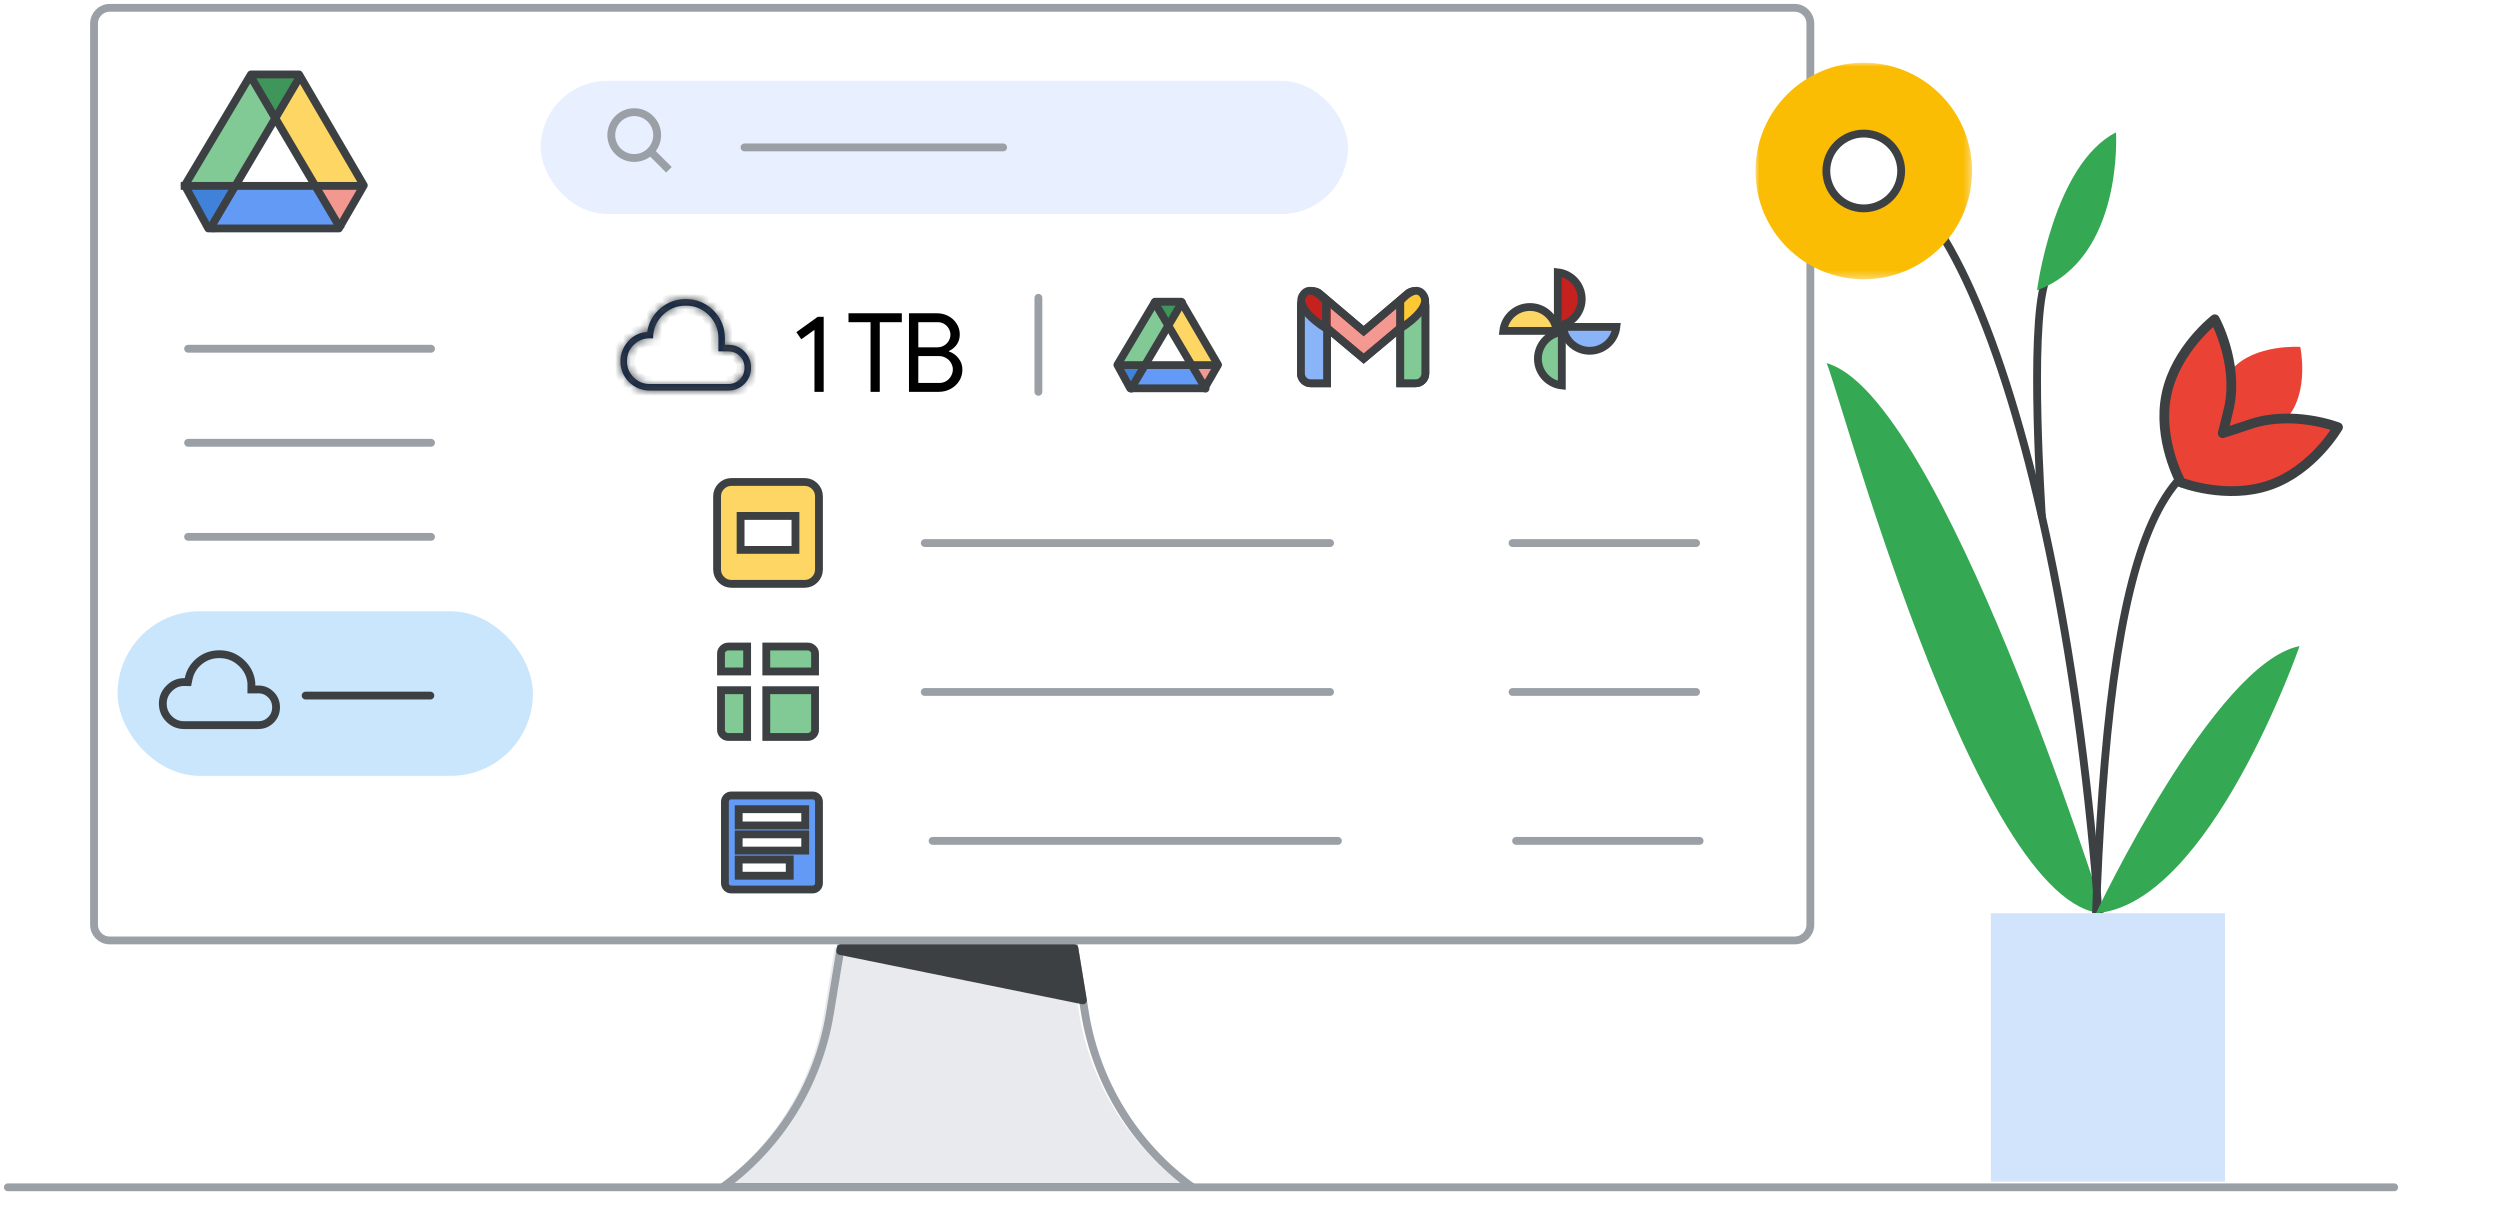 <svg width="319" height="154" viewBox="0 0 319 154" fill="none" xmlns="http://www.w3.org/2000/svg">
<rect width="319" height="154" fill="white"/>
<path d="M229 1H14C12.895 1 12 1.895 12 3V118C12 119.105 12.895 120 14 120H229C230.105 120 231 119.105 231 118V3C231 1.895 230.105 1 229 1Z" fill="white" stroke="#9AA0A6" stroke-linejoin="round"/>
<path d="M151.33 151.45H91.5C98.77 146.16 103.67 138.22 105.13 129.35L106.5 121H136.33L137.7 129.35C139.16 138.22 144.06 146.16 151.33 151.45Z" fill="#E8EAED"/>
<path fill-rule="evenodd" clip-rule="evenodd" d="M152.09 151.45H92.26C99.53 146.16 104.43 138.22 105.89 129.35L107.26 121H137.09L138.46 129.35C139.92 138.22 144.82 146.16 152.09 151.45Z" stroke="#9AA0A6"/>
<path d="M138.18 127.65L107.21 121.35L107.27 121H137.09L138.17 127.58L138.18 127.65Z" fill="#3C4043"/>
<path fill-rule="evenodd" clip-rule="evenodd" d="M138.18 127.65L107.21 121.35L107.27 121H137.09L138.17 127.58L138.18 127.65Z" stroke="#3C4043" stroke-linecap="round" stroke-linejoin="round"/>
<path d="M1 151.5H305.5" stroke="#9AA0A6" stroke-linecap="round" stroke-linejoin="round"/>
<path d="M24 44.5H55" stroke="#9AA0A6" stroke-linecap="round"/>
<path d="M24 56.5H55" stroke="#9AA0A6" stroke-linecap="round"/>
<path d="M24 68.5H55" stroke="#9AA0A6" stroke-linecap="round"/>
<path d="M166 38.971C166 38.285 166.557 37.728 167.244 37.728H168.091C168.778 37.728 169.335 38.285 169.335 38.971V48.905H167.244C166.557 48.905 166 48.348 166 47.661V38.971Z" fill="white" stroke="#3C4043"/>
<path d="M178.672 38.971C178.672 38.285 179.228 37.728 179.915 37.728H180.629C181.316 37.728 181.873 38.285 181.873 38.971V47.661C181.873 48.348 181.316 48.905 180.629 48.905H178.672V38.971Z" fill="white" stroke="#3C4043"/>
<path fill-rule="evenodd" clip-rule="evenodd" d="M166.414 37.843C166.005 38.372 166.087 39.128 166.599 39.557L174.003 45.761L181.407 39.557C181.919 39.128 182.001 38.372 181.592 37.843L181.441 37.647C181.007 37.086 180.193 37.001 179.652 37.459L174.003 42.251L168.354 37.459C167.813 37.001 166.999 37.086 166.565 37.647L166.414 37.843Z" fill="white" fill-opacity="0.54"/>
<path d="M166.599 39.557L166.92 39.174L166.599 39.557ZM166.414 37.843L166.018 37.538L166.018 37.538L166.414 37.843ZM174.003 45.761L173.682 46.144L174.003 46.413L174.324 46.144L174.003 45.761ZM181.407 39.557L181.728 39.941V39.941L181.407 39.557ZM181.592 37.843L181.988 37.538V37.538L181.592 37.843ZM181.441 37.647L181.045 37.953V37.953L181.441 37.647ZM179.652 37.459L179.329 37.078V37.078L179.652 37.459ZM174.003 42.251L173.68 42.633L174.003 42.907L174.327 42.633L174.003 42.251ZM168.354 37.459L168.677 37.078V37.078L168.354 37.459ZM166.565 37.647L166.961 37.953L166.565 37.647ZM166.92 39.174C166.614 38.917 166.565 38.465 166.81 38.149L166.018 37.538C165.446 38.278 165.56 39.339 166.278 39.941L166.92 39.174ZM174.324 45.378L166.92 39.174L166.278 39.941L173.682 46.144L174.324 45.378ZM174.324 46.144L181.728 39.941L181.086 39.174L173.682 45.378L174.324 46.144ZM181.728 39.941C182.446 39.339 182.561 38.278 181.988 37.538L181.197 38.149C181.441 38.465 181.392 38.917 181.086 39.174L181.728 39.941ZM181.988 37.538L181.836 37.342L181.045 37.953L181.197 38.149L181.988 37.538ZM181.836 37.342C181.228 36.555 180.087 36.435 179.329 37.078L179.976 37.841C180.299 37.567 180.786 37.618 181.045 37.953L181.836 37.342ZM179.329 37.078L173.68 41.87L174.327 42.633L179.976 37.841L179.329 37.078ZM168.03 37.841L173.68 42.633L174.327 41.87L168.677 37.078L168.03 37.841ZM166.961 37.953C167.22 37.618 167.707 37.567 168.03 37.841L168.677 37.078C167.919 36.435 166.778 36.555 166.17 37.342L166.961 37.953ZM166.81 38.149L166.961 37.953L166.17 37.342L166.018 37.538L166.81 38.149Z" fill="#3C4043"/>
<path fill-rule="evenodd" clip-rule="evenodd" d="M178.672 41.919V38.426C178.672 38.426 180.672 35.981 181.673 37.728C182.673 39.474 178.672 41.919 178.672 41.919Z" fill="white"/>
<path fill-rule="evenodd" clip-rule="evenodd" d="M169.201 41.919V38.426C169.201 38.426 167.2 35.981 166.2 37.728C165.2 39.474 169.201 41.919 169.201 41.919Z" fill="white"/>
<path d="M166 38.971C166 38.285 166.557 37.728 167.244 37.728H168.091C168.778 37.728 169.335 38.285 169.335 38.971V48.905H167.244C166.557 48.905 166 48.348 166 47.661V38.971Z" fill="#8AB4F8" stroke="#3C4043"/>
<path d="M178.672 38.971C178.672 38.285 179.228 37.728 179.915 37.728H180.629C181.316 37.728 181.873 38.285 181.873 38.971V47.661C181.873 48.348 181.316 48.905 180.629 48.905H178.672V38.971Z" fill="#81C995" stroke="#3C4043"/>
<path fill-rule="evenodd" clip-rule="evenodd" d="M166.414 37.843C166.005 38.372 166.087 39.128 166.599 39.557L174.003 45.761L181.407 39.557C181.919 39.128 182.001 38.372 181.592 37.843L181.441 37.647C181.007 37.086 180.193 37.001 179.652 37.459L174.003 42.251L168.354 37.459C167.813 37.001 166.999 37.086 166.565 37.647L166.414 37.843Z" fill="#EA4335" fill-opacity="0.54"/>
<path d="M166.599 39.557L166.92 39.174L166.599 39.557ZM166.414 37.843L166.018 37.538L166.018 37.538L166.414 37.843ZM174.003 45.761L173.682 46.144L174.003 46.413L174.324 46.144L174.003 45.761ZM181.407 39.557L181.728 39.941V39.941L181.407 39.557ZM181.592 37.843L181.988 37.538L181.592 37.843ZM181.441 37.647L181.045 37.953V37.953L181.441 37.647ZM179.652 37.459L179.976 37.841V37.841L179.652 37.459ZM174.003 42.251L173.68 42.633L174.003 42.907L174.327 42.633L174.003 42.251ZM168.354 37.459L168.677 37.078V37.078L168.354 37.459ZM166.565 37.647L166.961 37.953L166.565 37.647ZM166.92 39.174C166.614 38.917 166.565 38.465 166.81 38.149L166.018 37.538C165.446 38.278 165.56 39.339 166.278 39.941L166.92 39.174ZM174.324 45.378L166.92 39.174L166.278 39.941L173.682 46.144L174.324 45.378ZM174.324 46.144L181.728 39.941L181.086 39.174L173.682 45.378L174.324 46.144ZM181.728 39.941C182.446 39.339 182.561 38.278 181.988 37.538L181.197 38.149C181.441 38.465 181.392 38.917 181.086 39.174L181.728 39.941ZM181.988 37.538L181.836 37.342L181.045 37.953L181.197 38.149L181.988 37.538ZM181.836 37.342C181.228 36.555 180.087 36.435 179.329 37.078L179.976 37.841C180.299 37.567 180.786 37.618 181.045 37.953L181.836 37.342ZM179.329 37.078L173.68 41.87L174.327 42.633L179.976 37.841L179.329 37.078ZM168.03 37.841L173.68 42.633L174.327 41.87L168.677 37.078L168.03 37.841ZM166.961 37.953C167.22 37.618 167.707 37.567 168.03 37.841L168.677 37.078C167.919 36.435 166.778 36.555 166.17 37.342L166.961 37.953ZM166.81 38.149L166.961 37.953L166.17 37.342L166.018 37.538L166.81 38.149Z" fill="#3C4043"/>
<path fill-rule="evenodd" clip-rule="evenodd" d="M178.672 41.919V38.426C178.672 38.426 180.672 35.981 181.673 37.728C182.673 39.474 178.672 41.919 178.672 41.919Z" fill="#FCC934" stroke="#3C4043"/>
<path fill-rule="evenodd" clip-rule="evenodd" d="M169.201 41.919V38.426C169.201 38.426 167.2 35.981 166.2 37.728C165.2 39.474 169.201 41.919 169.201 41.919Z" fill="#C5221F" stroke="#3C4043"/>
<g clip-path="url(#clip0_1266_5832)">
<path fill-rule="evenodd" clip-rule="evenodd" d="M201.827 38.157C201.827 39.104 201.443 39.961 200.823 40.582C200.286 41.118 199.574 41.477 198.779 41.565V34.75C199.574 34.837 200.286 35.197 200.823 35.733C201.443 36.353 201.827 37.211 201.827 38.157Z" fill="#C5221F" stroke="#3C4043"/>
<path fill-rule="evenodd" clip-rule="evenodd" d="M195.224 39.173C196.17 39.173 197.027 39.557 197.648 40.177C198.184 40.713 198.543 41.426 198.631 42.221H191.816C191.904 41.426 192.263 40.713 192.799 40.177C193.42 39.557 194.277 39.173 195.224 39.173Z" fill="#FDD663" stroke="#3C4043"/>
<path fill-rule="evenodd" clip-rule="evenodd" d="M196.239 45.776C196.239 44.83 196.623 43.972 197.243 43.352C197.779 42.816 198.492 42.456 199.287 42.369V49.184C198.492 49.096 197.779 48.737 197.243 48.201C196.623 47.58 196.239 46.723 196.239 45.776Z" fill="#81C995" stroke="#3C4043"/>
<path fill-rule="evenodd" clip-rule="evenodd" d="M202.843 44.761C203.789 44.761 204.646 44.377 205.267 43.756C205.803 43.22 206.162 42.508 206.25 41.713H199.435C199.523 42.508 199.882 43.22 200.418 43.756C201.039 44.377 201.896 44.761 202.843 44.761Z" fill="#8AB4F8" stroke="#3C4043"/>
</g>
<mask id="path-26-inside-1_1266_5832" fill="white">
<path d="M82.917 49.833C81.877 49.833 80.992 49.471 80.262 48.745C79.532 48.02 79.167 47.137 79.167 46.098C79.167 45.143 79.493 44.295 80.146 43.554C80.799 42.814 81.61 42.417 82.58 42.362C82.767 41.148 83.325 40.146 84.255 39.354C85.184 38.562 86.266 38.167 87.5 38.167C88.89 38.167 90.071 38.653 91.043 39.624C92.014 40.596 92.5 41.777 92.5 43.167V44H93.013C93.811 44.026 94.481 44.319 95.022 44.879C95.563 45.439 95.833 46.119 95.833 46.917C95.833 47.734 95.552 48.424 94.988 48.988C94.424 49.552 93.734 49.833 92.917 49.833H82.917ZM82.917 49H92.917C93.5 49 93.993 48.799 94.396 48.396C94.799 47.993 95 47.5 95 46.917C95 46.333 94.799 45.84 94.396 45.438C93.993 45.035 93.5 44.833 92.917 44.833H91.667V43.167C91.667 42.014 91.26 41.031 90.448 40.219C89.635 39.406 88.653 39 87.5 39C86.347 39 85.365 39.406 84.552 40.219C83.74 41.031 83.333 42.014 83.333 43.167H82.917C82.111 43.167 81.424 43.451 80.854 44.021C80.285 44.59 80 45.278 80 46.083C80 46.889 80.285 47.576 80.854 48.146C81.424 48.715 82.111 49 82.917 49Z"/>
</mask>
<path d="M82.917 49.833C81.877 49.833 80.992 49.471 80.262 48.745C79.532 48.02 79.167 47.137 79.167 46.098C79.167 45.143 79.493 44.295 80.146 43.554C80.799 42.814 81.61 42.417 82.58 42.362C82.767 41.148 83.325 40.146 84.255 39.354C85.184 38.562 86.266 38.167 87.5 38.167C88.89 38.167 90.071 38.653 91.043 39.624C92.014 40.596 92.5 41.777 92.5 43.167V44H93.013C93.811 44.026 94.481 44.319 95.022 44.879C95.563 45.439 95.833 46.119 95.833 46.917C95.833 47.734 95.552 48.424 94.988 48.988C94.424 49.552 93.734 49.833 92.917 49.833H82.917ZM82.917 49H92.917C93.5 49 93.993 48.799 94.396 48.396C94.799 47.993 95 47.5 95 46.917C95 46.333 94.799 45.84 94.396 45.438C93.993 45.035 93.5 44.833 92.917 44.833H91.667V43.167C91.667 42.014 91.26 41.031 90.448 40.219C89.635 39.406 88.653 39 87.5 39C86.347 39 85.365 39.406 84.552 40.219C83.74 41.031 83.333 42.014 83.333 43.167H82.917C82.111 43.167 81.424 43.451 80.854 44.021C80.285 44.59 80 45.278 80 46.083C80 46.889 80.285 47.576 80.854 48.146C81.424 48.715 82.111 49 82.917 49Z" fill="#041E49"/>
<path d="M80.262 48.745L80.967 48.036L80.967 48.036L80.262 48.745ZM80.146 43.554L79.396 42.893L79.396 42.893L80.146 43.554ZM82.58 42.362L82.636 43.361L83.445 43.315L83.569 42.514L82.58 42.362ZM91.043 39.624L91.75 38.917L91.75 38.917L91.043 39.624ZM92.5 44H91.5V45H92.5V44ZM93.013 44L93.045 43.001L93.029 43H93.013V44ZM95.022 44.879L95.741 44.184L95.741 44.184L95.022 44.879ZM91.667 44.833H90.667V45.833H91.667V44.833ZM83.333 43.167V44.167H84.333V43.167H83.333ZM82.917 48.833C82.138 48.833 81.508 48.573 80.967 48.036L79.557 49.455C80.477 50.368 81.616 50.833 82.917 50.833V48.833ZM80.967 48.036C80.428 47.5 80.167 46.874 80.167 46.098H78.167C78.167 47.401 78.636 48.539 79.557 49.455L80.967 48.036ZM80.167 46.098C80.167 45.395 80.398 44.78 80.896 44.216L79.396 42.893C78.588 43.809 78.167 44.89 78.167 46.098H80.167ZM80.896 44.216C81.375 43.672 81.938 43.4 82.636 43.361L82.524 41.364C81.282 41.434 80.222 41.956 79.396 42.893L80.896 44.216ZM83.569 42.514C83.719 41.536 84.158 40.751 84.903 40.115L83.606 38.593C82.493 39.541 81.815 40.761 81.592 42.21L83.569 42.514ZM84.903 40.115C85.65 39.48 86.501 39.167 87.5 39.167V37.167C86.031 37.167 84.719 37.645 83.606 38.593L84.903 40.115ZM87.5 39.167C88.628 39.167 89.554 39.55 90.335 40.331L91.75 38.917C90.588 37.755 89.152 37.167 87.5 37.167V39.167ZM90.335 40.331C91.117 41.113 91.5 42.038 91.5 43.167H93.5C93.5 41.515 92.911 40.079 91.75 38.917L90.335 40.331ZM91.5 43.167V44H93.5V43.167H91.5ZM92.5 45H93.013V43H92.5V45ZM92.981 44.999C93.526 45.017 93.947 45.206 94.302 45.574L95.741 44.184C95.014 43.432 94.096 43.034 93.045 43.001L92.981 44.999ZM94.302 45.574C94.659 45.943 94.833 46.371 94.833 46.917H96.833C96.833 45.867 96.467 44.936 95.741 44.184L94.302 45.574ZM94.833 46.917C94.833 47.476 94.652 47.91 94.281 48.281L95.695 49.695C96.451 48.939 96.833 47.992 96.833 46.917H94.833ZM94.281 48.281C93.91 48.652 93.476 48.833 92.917 48.833V50.833C93.992 50.833 94.939 50.452 95.695 49.695L94.281 48.281ZM92.917 48.833H82.917V50.833H92.917V48.833ZM82.917 50H92.917V48H82.917V50ZM92.917 50C93.758 50 94.508 49.698 95.103 49.103L93.689 47.689C93.478 47.899 93.242 48 92.917 48V50ZM95.103 49.103C95.698 48.508 96 47.758 96 46.917H94C94 47.242 93.899 47.478 93.689 47.689L95.103 49.103ZM96 46.917C96 46.075 95.698 45.326 95.103 44.73L93.689 46.145C93.899 46.355 94 46.591 94 46.917H96ZM95.103 44.73C94.508 44.135 93.758 43.833 92.917 43.833V45.833C93.242 45.833 93.478 45.934 93.689 46.145L95.103 44.73ZM92.917 43.833H91.667V45.833H92.917V43.833ZM92.667 44.833V43.167H90.667V44.833H92.667ZM92.667 43.167C92.667 41.75 92.156 40.512 91.155 39.512L89.741 40.926C90.365 41.55 90.667 42.278 90.667 43.167H92.667ZM91.155 39.512C90.154 38.511 88.917 38 87.5 38V40C88.389 40 89.117 40.302 89.741 40.926L91.155 39.512ZM87.5 38C86.083 38 84.846 38.511 83.845 39.512L85.259 40.926C85.883 40.302 86.612 40 87.5 40V38ZM83.845 39.512C82.844 40.512 82.333 41.75 82.333 43.167H84.333C84.333 42.278 84.635 41.55 85.259 40.926L83.845 39.512ZM83.333 42.167H82.917V44.167H83.333V42.167ZM82.917 42.167C81.846 42.167 80.904 42.557 80.147 43.314L81.561 44.728C81.943 44.346 82.376 44.167 82.917 44.167V42.167ZM80.147 43.314C79.39 44.071 79 45.013 79 46.083H81C81 45.543 81.179 45.11 81.561 44.728L80.147 43.314ZM79 46.083C79 47.154 79.39 48.096 80.147 48.853L81.561 47.439C81.179 47.057 81 46.624 81 46.083H79ZM80.147 48.853C80.904 49.61 81.846 50 82.917 50V48C82.376 48 81.943 47.821 81.561 47.439L80.147 48.853Z" fill="#3C4043" mask="url(#path-26-inside-1_1266_5832)"/>
<path d="M103.926 42.09L102.246 43.294L101.616 42.384L104.346 40.424H105.102V50H103.926V42.09ZM111.083 41.11H108.269V39.976H115.073V41.11H112.259V50H111.083V41.11ZM115.985 39.976H119.597C120.101 39.976 120.572 40.093 121.011 40.326C121.449 40.559 121.799 40.881 122.061 41.292C122.331 41.703 122.467 42.165 122.467 42.678C122.467 43.163 122.341 43.588 122.089 43.952C121.837 44.316 121.501 44.596 121.081 44.792V44.848C121.585 45.016 121.995 45.31 122.313 45.73C122.639 46.141 122.803 46.617 122.803 47.158C122.803 47.699 122.663 48.189 122.383 48.628C122.103 49.057 121.734 49.393 121.277 49.636C120.819 49.879 120.325 50 119.793 50H115.985V39.976ZM119.597 44.316C119.933 44.316 120.227 44.237 120.479 44.078C120.74 43.919 120.936 43.719 121.067 43.476C121.207 43.224 121.277 42.967 121.277 42.706C121.277 42.454 121.211 42.207 121.081 41.964C120.95 41.712 120.759 41.507 120.507 41.348C120.264 41.189 119.979 41.11 119.653 41.11H117.175V44.316H119.597ZM119.849 48.866C120.194 48.866 120.497 48.782 120.759 48.614C121.02 48.446 121.221 48.231 121.361 47.97C121.51 47.699 121.585 47.424 121.585 47.144C121.585 46.864 121.51 46.593 121.361 46.332C121.221 46.061 121.011 45.847 120.731 45.688C120.46 45.52 120.147 45.436 119.793 45.436H117.175V48.866H119.849Z" fill="black"/>
<path d="M132.5 38L132.5 50" stroke="#9AA0A6" stroke-linecap="round"/>
<path fill-rule="evenodd" clip-rule="evenodd" d="M233.042 46.331C233.938 47.013 252.022 116.114 268.45 116.543C268.45 116.523 247.599 50.248 233.042 46.331Z" fill="#34A853"/>
<path d="M268.956 148.813C268.956 78.718 252.47 21.816 237.816 21.816" stroke="#3C4043" stroke-linecap="round" stroke-linejoin="round"/>
<path d="M266.956 148.813C266.956 88.481 270.698 57.77 285.353 57.77" stroke="#3C4043" stroke-linecap="round" stroke-linejoin="round"/>
<mask id="mask0_1266_5832" style="mask-type:luminance" maskUnits="userSpaceOnUse" x="223" y="8" width="29" height="28">
<path fill-rule="evenodd" clip-rule="evenodd" d="M251.633 8H224V35.633H251.633V8Z" fill="white"/>
</mask>
<g mask="url(#mask0_1266_5832)">
<path fill-rule="evenodd" clip-rule="evenodd" d="M237.816 35.633C230.184 35.633 223.999 29.455 223.999 21.816C223.999 14.177 230.184 8 237.816 8C245.447 8 251.633 14.177 251.633 21.816C251.633 29.455 245.447 35.633 237.816 35.633Z" fill="#FBBC04"/>
</g>
<path fill-rule="evenodd" clip-rule="evenodd" d="M293.425 82.441C293.425 82.441 281.986 115.432 267.449 116.523C267.449 116.523 282.532 84.584 293.425 82.441" fill="#34A853"/>
<path fill-rule="evenodd" clip-rule="evenodd" d="M237.816 26.59C235.179 26.59 233.041 24.447 233.041 21.816C233.041 19.186 235.179 17.042 237.816 17.042C240.452 17.042 242.59 19.186 242.59 21.816C242.59 24.447 240.452 26.59 237.816 26.59Z" fill="white"/>
<path fill-rule="evenodd" clip-rule="evenodd" d="M237.816 26.59C235.179 26.59 233.041 24.447 233.041 21.816C233.041 19.186 235.179 17.042 237.816 17.042C240.452 17.042 242.59 19.186 242.59 21.816C242.59 24.447 240.452 26.59 237.816 26.59Z" stroke="#3C4043" stroke-linecap="round" stroke-linejoin="round"/>
<mask id="mask1_1266_5832" style="mask-type:luminance" maskUnits="userSpaceOnUse" x="223" y="8" width="78" height="144">
<path fill-rule="evenodd" clip-rule="evenodd" d="M301 151.339H224V8H301V151.339Z" fill="white"/>
</mask>
<g mask="url(#mask1_1266_5832)">
<path fill-rule="evenodd" clip-rule="evenodd" d="M283.903 150.801H254.029V116.524H283.903V150.801Z" fill="white"/>
<path fill-rule="evenodd" clip-rule="evenodd" d="M283.903 150.801H254.029V116.524H283.903V150.801Z" fill="#D2E3FC"/>
<path fill-rule="evenodd" clip-rule="evenodd" d="M283.111 56.191C283.111 56.191 281.902 50.442 284.786 47.149C287.671 43.856 293.516 44.266 293.516 44.266C293.516 44.266 294.725 50.014 291.841 53.308C288.976 56.581 283.111 56.191 283.111 56.191Z" fill="#EA4335"/>
<path fill-rule="evenodd" clip-rule="evenodd" d="M282.604 40.738C282.604 40.738 285.644 46.233 284.436 51.982C284.241 52.878 283.618 55.276 283.618 55.276C283.618 55.276 286.073 54.495 286.95 54.184C292.485 52.236 298.33 54.516 298.33 54.516C298.33 54.516 295.193 59.952 289.659 61.882C284.125 63.83 278.279 61.55 278.279 61.55C278.279 61.55 275.239 56.055 276.446 50.306C277.635 44.577 282.604 40.738 282.604 40.738Z" fill="#EA4335"/>
<path fill-rule="evenodd" clip-rule="evenodd" d="M282.604 40.738C282.604 40.738 285.644 46.233 284.436 51.982C284.241 52.878 283.618 55.276 283.618 55.276C283.618 55.276 286.073 54.495 286.95 54.184C292.485 52.236 298.33 54.516 298.33 54.516C298.33 54.516 295.193 59.952 289.659 61.882C284.125 63.83 278.279 61.55 278.279 61.55C278.279 61.55 275.239 56.055 276.446 50.306C277.635 44.577 282.604 40.738 282.604 40.738Z" stroke="#3D4043" stroke-width="1.245" stroke-linecap="round" stroke-linejoin="round"/>
<path d="M260.927 36.022C258.94 42.336 260.538 65.468 260.538 65.857" stroke="#3C4043" stroke-linecap="round" stroke-linejoin="round"/>
<path fill-rule="evenodd" clip-rule="evenodd" d="M270.002 16.892C270.002 16.892 270.997 32.949 259.927 37.041C259.927 37.022 261.993 20.965 270.002 16.892Z" fill="#34A853"/>
</g>
<path d="M118 69.296H169.718" stroke="#9AA0A6" stroke-linecap="round" stroke-linejoin="round"/>
<path d="M118 88.296H169.718" stroke="#9AA0A6" stroke-linecap="round" stroke-linejoin="round"/>
<path d="M119 107.295H170.718" stroke="#9AA0A6" stroke-linecap="round" stroke-linejoin="round"/>
<path d="M193 69.296H216.42" stroke="#9AA0A6" stroke-linecap="round" stroke-linejoin="round"/>
<path d="M193 88.296H216.42" stroke="#9AA0A6" stroke-linecap="round" stroke-linejoin="round"/>
<path d="M193.453 107.295H216.872" stroke="#9AA0A6" stroke-linecap="round" stroke-linejoin="round"/>
<rect x="15" y="78" width="53" height="21" rx="10.5" fill="#C9E6FC"/>
<path d="M35.225 90.25C35.225 90.894 35.007 91.422 34.565 91.865C34.565 91.865 34.565 91.865 34.565 91.865C34.122 92.307 33.594 92.525 32.95 92.525H23.5C22.733 92.525 22.099 92.261 21.569 91.724C21.037 91.186 20.775 90.547 20.775 89.778C20.775 89.023 21.044 88.381 21.602 87.826C22.158 87.274 22.802 87.015 23.563 87.032L23.978 87.041L24.063 86.634C24.255 85.712 24.711 84.962 25.441 84.365C26.166 83.773 27.011 83.475 28 83.475C29.057 83.475 29.967 83.827 30.753 84.54L30.753 84.54C31.535 85.25 31.971 86.105 32.075 87.125V87.475V87.975H32.575H32.806H32.818L32.83 87.975C33.499 87.942 34.053 88.147 34.523 88.594C34.993 89.04 35.225 89.581 35.225 90.25Z" stroke="#3C4043"/>
<path d="M39 88.756H54.913" stroke="#3C4043" stroke-linecap="round" stroke-linejoin="round"/>
<path d="M94.256 111.244V111.744H94.756H100.269H100.769V111.244V110.174V109.674H100.269H94.756H94.256V110.174V111.244ZM94.256 108.035V108.535H94.756H102.244H102.744V108.035V106.965V106.465H102.244H94.756H94.256V106.965V108.035ZM94.256 104.826V105.326H94.756H102.244H102.744V104.826V103.756V103.256H102.244H94.756H94.256V103.756V104.826ZM93.323 113.5C93.082 113.5 92.897 113.422 92.737 113.263C92.578 113.103 92.5 112.919 92.5 112.677V102.323C92.5 102.081 92.578 101.897 92.737 101.737C92.897 101.578 93.082 101.5 93.323 101.5H103.677C103.919 101.5 104.103 101.578 104.263 101.737C104.422 101.897 104.5 102.081 104.5 102.323V112.677C104.5 112.919 104.422 113.103 104.263 113.263C104.103 113.422 103.919 113.5 103.677 113.5H93.323Z" fill="#629AF6" stroke="#3C4043"/>
<path d="M97.778 94.036V88.071H104V93.143C104 93.386 103.917 93.585 103.729 93.767C103.54 93.948 103.325 94.036 103.056 94.036H97.778ZM92.944 94.036C92.675 94.036 92.46 93.948 92.271 93.767C92.083 93.585 92 93.386 92 93.143V88.071H95.333V94.036H92.944ZM97.778 85.679V82.5H103.056C103.325 82.5 103.54 82.587 103.729 82.769C103.917 82.95 104 83.15 104 83.393V85.679H97.778ZM92 85.679V83.393C92 83.15 92.083 82.95 92.271 82.769C92.46 82.587 92.675 82.5 92.944 82.5H95.333V85.679H92Z" fill="#81C995" stroke="#3C4043"/>
<path d="M101.5 65.833V70.167H94.5V65.833H101.5ZM92.038 73.962C92.392 74.316 92.833 74.5 93.333 74.5H102.667C103.167 74.5 103.608 74.316 103.962 73.962C104.316 73.608 104.5 73.167 104.5 72.667V63.333C104.5 62.833 104.316 62.392 103.962 62.038C103.608 61.684 103.167 61.5 102.667 61.5H93.333C92.833 61.5 92.392 61.684 92.038 62.038C91.684 62.392 91.5 62.833 91.5 63.333V72.667C91.5 73.167 91.684 73.608 92.038 73.962Z" fill="#FDD663" stroke="#3C4043"/>
<rect x="69" y="10.31" width="103" height="17" rx="8.5" fill="#E8EFFE"/>
<path d="M95 18.81H128" stroke="#9AA0A6" stroke-linecap="round" stroke-linejoin="round"/>
<circle cx="80.927" cy="17.237" r="2.927" stroke="#9AA0A6"/>
<path d="M83.226 19.536L85 21.31" stroke="#9AA0A6" stroke-linecap="square"/>
<rect x="28.974" y="14.786" width="12" height="12" fill="white"/>
<path fill-rule="evenodd" clip-rule="evenodd" d="M27.071 29.649L30.286 23.332H23.857L27.071 29.649Z" fill="#4081DA"/>
<path fill-rule="evenodd" clip-rule="evenodd" d="M43.273 28.862L40.266 23.875L45.845 23.719L43.273 28.862Z" fill="#F29891"/>
<path fill-rule="evenodd" clip-rule="evenodd" d="M38.643 9.75L35.428 15.435L40.35 23.648L46.785 23.571L38.643 9.75Z" fill="#FDD663"/>
<path fill-rule="evenodd" clip-rule="evenodd" d="M43.273 28.862L40.266 23.875L29.596 23.875L26.988 29.649L43.273 28.862Z" fill="#629AF6"/>
<path fill-rule="evenodd" clip-rule="evenodd" d="M31.999 9.75L35.213 15.435L30.291 23.648L23.857 23.571L31.999 9.75Z" fill="#81C995"/>
<path fill-rule="evenodd" clip-rule="evenodd" d="M35.088 16.067L38.643 9.75H31.571L35.088 16.067Z" fill="#3F965A"/>
<path d="M46.279 23.408L46.422 23.652L43.245 29.149H26.578L23.576 23.662L23.581 23.653L23.645 23.545L23.681 23.484L23.72 23.419L23.74 23.385L23.761 23.35L23.783 23.314L23.805 23.277L24.794 21.618L24.833 21.553L24.872 21.488L24.912 21.422L24.951 21.355L24.991 21.288L25.032 21.22L25.073 21.151L25.093 21.117L25.114 21.082L25.135 21.047L25.155 21.012L25.176 20.977L25.197 20.942L25.24 20.871L25.282 20.8L25.456 20.509L25.634 20.21L25.657 20.172L25.679 20.134L25.725 20.058L25.771 19.981L25.794 19.942L25.817 19.904L26.003 19.59L26.027 19.551L26.051 19.511L26.098 19.431L26.122 19.392L26.146 19.352L26.17 19.311L26.194 19.271L26.218 19.231L26.242 19.191L26.266 19.15L26.29 19.11L26.338 19.028L26.363 18.988L26.387 18.947L26.412 18.906L26.436 18.865L26.485 18.783L26.584 18.618L26.683 18.451L26.732 18.368L26.757 18.326L26.782 18.284L26.983 17.948L27.008 17.906L27.033 17.863L27.059 17.821L27.084 17.779L27.109 17.736L27.134 17.694L27.185 17.609L27.389 17.267L27.414 17.225L27.44 17.182L27.465 17.139L27.491 17.096L27.593 16.925L27.619 16.882L27.644 16.839L27.67 16.796L27.695 16.753L27.721 16.71L27.746 16.667L27.798 16.581L30.801 11.545L30.877 11.418L30.951 11.293L30.988 11.232L31.006 11.202L31.024 11.171L31.095 11.053L31.164 10.937L31.198 10.88L31.214 10.852L31.231 10.824L31.264 10.769L31.28 10.742L31.296 10.714L31.328 10.661L31.36 10.608L31.375 10.582L31.39 10.556L31.406 10.531L31.421 10.505L31.436 10.48L31.451 10.455L31.466 10.43L31.48 10.406L31.509 10.357L31.523 10.333L31.538 10.31L31.593 10.217L31.645 10.129L31.696 10.044L31.721 10.003L31.744 9.963L31.768 9.924L31.79 9.886L32.02 9.5H32.025H32.785H35.092H37.399H38.16H38.16C39.172 11.241 41.198 14.71 43.007 17.808C43.957 19.434 44.847 20.958 45.5 22.075L46.279 23.408Z" stroke="#3C4043" stroke-linejoin="round"/>
<path d="M23.559 23.719H45.845" stroke="#3C4043" stroke-linecap="square"/>
<path d="M26.988 28.862L38.13 10.005" stroke="#3C4043" stroke-linecap="square"/>
<path d="M43.273 28.862L32.13 10.005" stroke="#3C4043" stroke-linecap="square"/>
<rect x="145.485" y="41.375" width="7" height="7" fill="white"/>
<path fill-rule="evenodd" clip-rule="evenodd" d="M144.375 50.045L146.25 46.36H142.5L144.375 50.045Z" fill="#4081DA"/>
<path fill-rule="evenodd" clip-rule="evenodd" d="M153.826 49.586L152.072 46.677L155.326 46.586L153.826 49.586Z" fill="#F29891"/>
<path fill-rule="evenodd" clip-rule="evenodd" d="M151.125 38.438L149.25 41.754L152.121 46.545L155.874 46.5L151.125 38.438Z" fill="#FDD663"/>
<path fill-rule="evenodd" clip-rule="evenodd" d="M153.826 49.586L152.072 46.677L145.848 46.677L144.326 50.045L153.826 49.586Z" fill="#629AF6"/>
<path fill-rule="evenodd" clip-rule="evenodd" d="M147.249 38.438L149.124 41.754L146.253 46.545L142.5 46.5L147.249 38.438Z" fill="#81C995"/>
<path fill-rule="evenodd" clip-rule="evenodd" d="M149.051 42.123L151.125 38.438H147L149.051 42.123Z" fill="#3F965A"/>
<path d="M155.4 46.51L155.422 46.548L153.689 49.545H144.211L142.576 46.557L142.576 46.556L142.599 46.518L142.611 46.498L142.623 46.478L142.648 46.435L142.655 46.424L142.662 46.413L142.668 46.402L142.675 46.39L142.703 46.343L142.718 46.318L142.733 46.293L142.741 46.281L142.748 46.268L142.756 46.255L142.764 46.242L142.78 46.215L142.796 46.188L142.829 46.132L142.838 46.117L142.846 46.103L142.855 46.088L142.864 46.074L142.9 46.014L142.909 45.998L142.918 45.983L142.927 45.967L142.937 45.952L142.956 45.92L142.965 45.904L142.975 45.888L142.985 45.871L142.994 45.855L143.004 45.839L143.014 45.822L143.034 45.788L143.044 45.772L143.054 45.754L143.075 45.72L143.085 45.703L143.096 45.685L143.117 45.65L143.127 45.632L143.138 45.614L143.16 45.578L143.17 45.56L143.181 45.541L143.192 45.523L143.203 45.504L143.215 45.486L143.226 45.467L144.978 42.529L144.992 42.504L145.007 42.479L145.022 42.454L145.037 42.429L145.052 42.404L145.067 42.379L145.082 42.354L145.097 42.329L145.112 42.304L145.127 42.279L145.142 42.254L145.157 42.229L145.171 42.204L145.186 42.179L145.216 42.129L145.231 42.104L145.246 42.079L145.261 42.054L145.276 42.029L145.29 42.005L145.305 41.98L145.32 41.955L145.335 41.93L145.35 41.905L145.364 41.88L145.394 41.831L145.423 41.782L145.438 41.757L145.453 41.732L145.913 40.96L146.344 40.238L146.356 40.217L146.369 40.195L146.382 40.174L146.395 40.153L146.407 40.132L146.42 40.111L146.445 40.069L146.543 39.904L146.729 39.591L146.901 39.304L146.941 39.236L146.951 39.22L146.961 39.203L146.971 39.187L146.98 39.171L146.99 39.154L146.999 39.139L147.009 39.123L147.018 39.107L147.055 39.045L147.307 38.623L147.38 38.5H147.708H149.054H150.4H150.724C151.332 39.545 152.47 41.496 153.491 43.243C154.045 44.192 154.564 45.081 154.945 45.732L155.4 46.51Z" stroke="#3C4043" stroke-linejoin="round"/>
<path d="M143.326 46.586H155.326" stroke="#3C4043" stroke-linecap="round"/>
<path d="M144.326 49.586L150.826 38.586" stroke="#3C4043" stroke-linecap="round"/>
<path d="M153.826 49.586L147.326 38.586" stroke="#3C4043" stroke-linecap="round"/>
<defs>
<clipPath id="clip0_1266_5832">
<rect width="16" height="16" fill="white" transform="translate(191 34)"/>
</clipPath>
</defs>
</svg>
